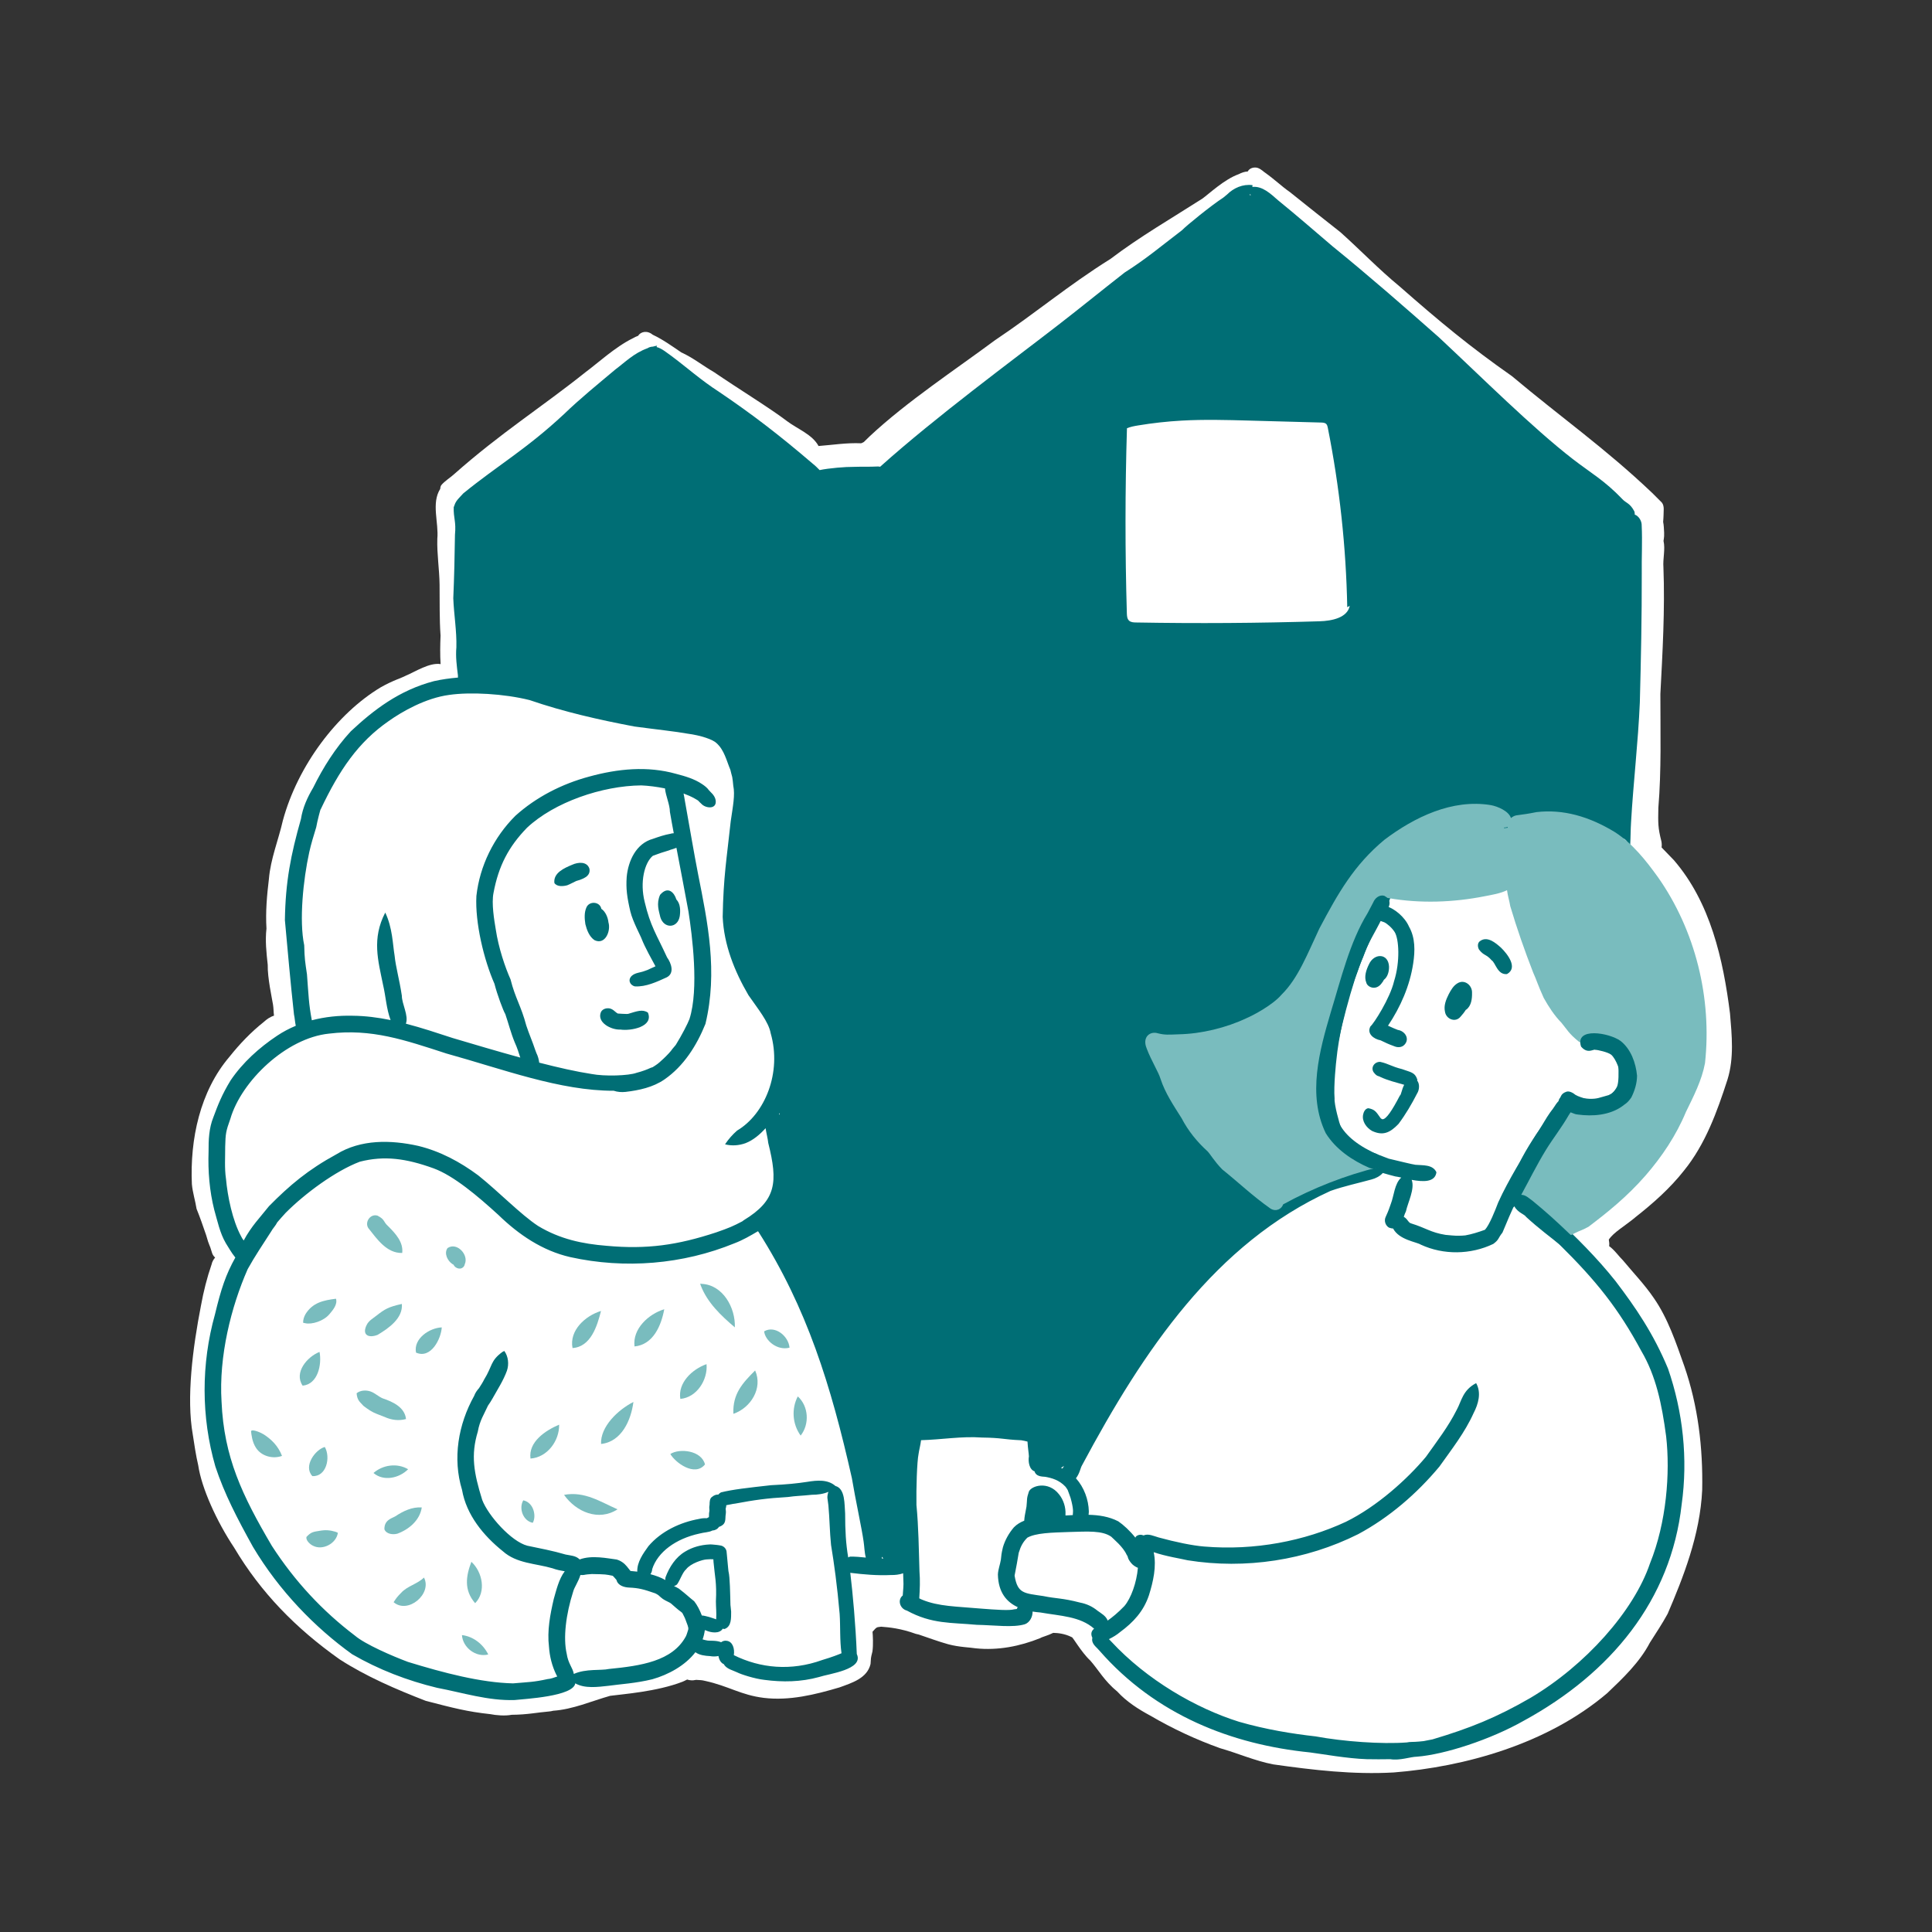 <?xml version="1.0" encoding="UTF-8"?>
<svg id="Layer_1" data-name="Layer 1" xmlns="http://www.w3.org/2000/svg" viewBox="0 0 150 150">
  <rect x="0" y="0" width="150" height="150" fill="#333333" stroke="none"/>
  <defs>
    <style>
      .cls-1 {
        fill: #79bcbe;
      }

      .cls-1, .cls-2, .cls-3 {
        stroke-width: 0px;
      }

      .cls-2 {
        fill: #fff;
      }

      .cls-3 {
        fill: #006e75;
      }
    </style>
  </defs>
  <path class="cls-2" d="m126.943,94.527c1.381-1.083,2.708-2.254,3.797-3.637,1.669-2.057,2.578-4.582,3.382-7.074.519-1.667.339-3.422.195-5.131-.53-4.211-1.523-8.625-4.365-11.911-.318-.323-.632-.65-.945-.977.019-.171.014-.346-.023-.504-.264-1.039-.253-1.384-.23-2.569.243-2.942.155-5.896.157-8.844.171-3.276.361-6.551.237-9.833-.054-.655.158-1.407.007-2.052.036-.262.078-.347.024-1.063-.004-.139-.031-.276-.053-.414.018-.167.023-.335.031-.503-.005-.322.085-.722-.129-.993-.367-.38-.131-.118-.753-.753-3.701-3.514-7.039-5.832-10.89-9.067-3.249-2.277-5.587-4.213-8.725-6.969-1.602-1.316-3.039-2.818-4.582-4.199-1.576-1.245-2.491-1.964-3.928-3.119-.692-.483-1.078-.903-2.005-1.564.082.087-.21-.225-.514-.321-.281-.074-.62.019-.757.283-.241.012-.49.096-.69.206-1.12.395-2.309,1.525-2.827,1.898-2.394,1.534-4.863,2.957-7.132,4.68-3.358,2.102-5.723,4.141-8.992,6.331-3,2.23-6.842,4.76-9.711,7.447-.109.102-.371.356-.45.439-.004.003-.009.006-.013.009-.049.027-.108.056-.153.077-.029.007-.045.011-.063.016-1.104-.049-2.194.128-3.292.212-.476-.897-1.645-1.326-2.438-1.926-1.379-1.049-3.793-2.52-5.664-3.801-.863-.499-1.643-1.128-2.556-1.542-.719-.489-1.429-1.001-2.219-1.372-.428-.36-.937-.236-1.132.085-.148.052-.291.121-.415.196-1.337.647-2.82,2.01-3.629,2.599-3.49,2.787-6.596,4.721-10.255,7.96-.23.22-.735.53-.984.845-.056.09-.077.189-.081.287-.705,1.115-.105,2.605-.224,3.874-.035,1.192.16,2.369.175,3.559.016,1.319-.017,2.639.076,3.958-.031.738-.044,1.476.003,2.211-.855-.138-1.964.589-2.683.89-.367.198-1.017.371-1.982.922-3.364,2.023-6.426,6.061-7.583,10.339-.344,1.513-.951,2.966-1.081,4.523-.156,1.281-.268,2.566-.19,3.858-.108.943-.004,1.878.098,2.817-.024.996.33,2.589.409,3.082.046.266.041.574.077.865-.296.089-.576.284-.795.489-.993.789-1.866,1.702-2.655,2.692-2.304,2.697-3.078,6.426-2.925,9.897.056.649.264,1.277.364,1.921.256.624.529,1.412.744,2.042.247.891.249.649.441,1.322.038.16.131.31.256.416-.121.14-.228.313-.275.532-.357,1.035-.624,2.098-.82,3.175-.647,3.315-1.145,7.19-.641,10.026.118.759.235,1.594.425,2.405.257,1.755,1.434,4.355,2.79,6.388,2.083,3.503,4.786,6.258,8.177,8.662,2.083,1.346,4.395,2.334,6.699,3.23,2.169.562,3.229.84,5.012,1.032.417.086,1.143.153,1.656.05,1.208-.006,2.032-.187,2.884-.256.113-.007.227-.028.337-.058,1.535-.106,2.952-.741,4.424-1.159.978-.132,3.626-.32,5.626-1.096.122-.047.235-.112.353-.169.199.071.426.082.625.038.004-.001.002-0.0.006-.001.103-.004.087-.006.043-.008.001-0-0-0-.003-0-.028-.002-.058-.004-.069-.009.533.041.464.008.807.089,1.8.392,2.76,1.097,4.547,1.315,1.989.24,3.979-.253,5.875-.814.949-.347,2.146-.701,2.408-1.814.046-.536-.007-.356.148-.977.072-.513.032-1.248.006-1.53.369-.433.344-.33.668-.391.626.047,1.521.131,2.69.555.076.021.154.036.231.054.764.256,1.517.54,2.294.756.853.228,1.703.241,2.131.314,1.707.178,3.423-.154,5.007-.793.128-.09.582-.193,1.007-.407.346.006.897.057,1.434.331.059-.068.727,1.155,1.444,1.818.626.707,1.091,1.587,2.109,2.418.706.775,1.622,1.358,2.551,1.859,1.722,1.005,3.54,1.857,5.417,2.527,1.383.394,2.71.984,4.125,1.257,3.098.44,6.228.807,9.361.627,5.49-.434,11.913-2.194,16.567-6.151,1.227-1.166,2.53-2.41,3.319-3.928.471-.739.958-1.469,1.377-2.237,1.191-2.78,2.524-6.115,2.683-9.615.064-3.271-.318-6.534-1.395-9.635-.64-1.804-1.258-3.673-2.355-5.259-.713-1.049-1.597-1.965-2.405-2.939-.291-.277-.666-.822-1.068-1.096.022-.163.007-.333-.025-.498-0-.006.001-.012.001-.018.388-.572,1.201-1.02,2.037-1.708Z"/>
  <g>
    <path class="cls-3" d="m129.497,106.242c-1.115-2.684-2.498-4.719-4.069-6.779-1.44-1.814-3.088-3.441-4.774-5.025-.635-.666-1.26-1.346-2-1.899-.138-.087-.319-.142-.497-.152.521-1.008,1.112-2.023,1.883-3.233.469-.964,1.399-1.928,1.695-2.985.005.002.01.007.015.009,1.011.482,2.173.727,3.255.33.954-.361,1.786-1.27,1.896-2.305.067-.743.13-1.532-.103-2.251-.26-.693-.781-1.377-1.495-1.636-.648-.183-1.57-.308-2.194-.021-.25.159-.479.499-.327.795.579.555.785.199,1.401.287.453.045.177-.038.697.123q.001 0.0.002.001c.045.023.084.047.117.068.584.564.582.792.647,1.058.029.763.029,1.337-.078,1.681-.071.213-.436.714-.843.922-.225.141-1.034.233-1.296.168-.582-.171-.879-.254-1.125-.402-.084-.078-.457-.346-.716-.225-.416.148-.507.474-.411.783-.891.563-1.314,1.729-1.932,2.564-1.013,1.724-2.094,3.417-2.925,5.239-.253.664-.672,1.72-1.02,2.114-.008.004-.011.005-.018.009.028-.034.036-.042-.006.003-.007.004-.013.006-.019.009-.486.174-.98.333-1.489.423-.174.019-.348.028-.523.026-.16.02-.842-.05-1.017-.066-1.167-.19-1.49-.526-2.674-.892-.021-.009-.031-.013-.044-.018-.025-.011-.049-.025-.072-.038-.022-.025-.046-.05-.106-.117-.024-.031-.026-.034-.024-.031-.088-.122-.187-.236-.32-.304.053-.156.105-.308.17-.431.136-.66.71-1.744.443-2.441.879.163,1.818.208,1.922-.59-.286-.617-1.059-.526-1.626-.579-.219-.023-1.377-.312-2.082-.477-.737-.299-3.167-1.061-3.719-2.463-.102-.267-.515-1.727-.48-2.201-.086-1.005.13-2.957.146-3.052.14-1.487.711-4.492,1.609-6.724.501-1.442,1.001-2.537,1.514-3.643.065-.14.137-.277.208-.414.149.077.303.107.381.145.198.091.588.409.808.76.332.529.437,2.292-.049,3.822-.315,1.33-1.577,3.295-1.832,3.5-.31.569.272.991.783,1.082.022.011.045.02.067.032.466.213.385.201,1.031.441.252.1.559.083.757-.127.437-.459.047-1.07-.513-1.153-.185-.065-.49-.203-.713-.307-.02-.008-.032-.013-.05-.02.974-1.456,1.698-3.103,1.957-4.839.146-.953.169-1.984-.322-2.846-.338-.78-1.153-1.415-1.736-1.584.103-.209.2-.42.282-.638.058-.272-.013-.643-.307-.735-.3-.065-.596.13-.746.382-.386.802-.83,1.574-1.223,2.372-1.284,2.705-2.739,6.909-3.039,10.807-.236,2.185-.406,4.728,1.079,6.529.56.584,1.239,1.019,1.97,1.364-.16.044-.317.09-.463.131-1.626.371-3.24.896-4.655,1.796-.594.357-1.165.728-1.724,1.106-2.932-2.69-5.412-5.871-7.295-9.376,1.043-.527,2.086-1.055,3.129-1.582,1.759-.889,3.542-1.795,5.001-3.122,3.959-3.602,4.928-9.713,9.026-13.157,1.095-.92,2.432-1.625,3.861-1.694,1.144-.055,2.263.296,3.369.598,3.119.851,6.34,1.332,9.572,1.431l.459.379c.033-.621.051-1.242.081-1.863.113.057.209.134.274.239.023.026.046.052.067.08.006.006.011.012.017.018.05.039.094.082.133.133.013.008.027.013.038.022.033-.578.028-1.164.065-1.732.178-3.108.549-6.201.682-9.313.089-3.332.156-6.663.15-9.996-.018-1.245.054-2.492-.005-3.735.015-.348-.219-.746-.54-.859.006-.076-.001-.158-.028-.245-.348-.665-.653-.641-.946-.968-1.352-1.417-2.44-2.023-3.817-3.083-3.184-2.467-7.045-6.322-10.408-9.462-2.72-2.402-5.457-4.794-8.275-7.081-1.403-1.197-2.793-2.406-4.225-3.569-.562-.492-1.21-1.12-1.992-1.031.004-.047.019-.091.017-.138-.75-.099-1.463.21-1.988.735-.277.225-.35.291-.297.242-.947.617-2.843,2.158-3.19,2.521-1.719,1.308-2.703,2.167-4.458,3.288-1.782,1.392-3.449,2.752-5.125,4.047-3.585,2.779-9.534,7.154-13.857,11.032-.057-.015-.117-.024-.178-.023-.626.035-1.253.007-1.879.03-.62-.007-1.92.098-2.639.251-.173-.177-.348-.353-.545-.505-2.551-2.184-4.653-3.805-7.259-5.567-1.417-.912-2.538-1.925-3.724-2.804-.347-.238-.719-.574-1.134-.678.012-.036.03-.07.041-.107-.112.019-.214.048-.319.074-.084.003-.169.015-.257.044-.057.02-.113.049-.167.082-1.058.379-1.751,1.095-2.488,1.643-1.352,1.138-2.731,2.251-4.003,3.479-2.934,2.736-5.144,3.974-7.81,6.146-.538.577-.582.603-.745,1.076-.024.876.199,1.091.097,2.142-.022,1.643-.059,3.284-.13,4.926.048,1.272.274,2.538.24,3.812-.068.732.032,1.462.122,2.187-.006.053-.003.106.003.158-.627.055-1.252.138-1.868.278-2.701.708-4.691,2.245-6.451,3.892-1.198,1.295-2.148,2.802-2.925,4.38-.449.752-.813,1.557-.948,2.428-.794,2.796-1.201,4.874-1.247,7.852.211,2.312.431,4.819.705,7.321.063.274.075.593.14.885-.505.211-.993.466-1.452.774-1.388.926-2.664,2.073-3.604,3.459-.687,1.122-.994,1.929-1.343,2.869-.342.843-.38,1.768-.372,2.667-.054,1.514.072,3.054.442,4.524.253.878.432,1.788.898,2.587.171.261.432.745.738,1.113-.749,1.347-1.104,2.429-1.581,4.412-1.078,3.849-1.079,7.97.031,11.812.71,2.143,1.682,4.004,2.924,6.247,2.04,3.416,4.809,6.255,7.695,8.329,2.049,1.19,4.295,2.052,6.596,2.607,1.997.377,3.97,1.018,6.024.948.768-.087,4.558-.277,4.703-1.295.745.421,1.742.283,2.582.19.868-.124,2.121-.192,3.403-.508,1.238-.352,2.542-1.056,3.344-2.1.305.233.766.284,1.135.302.191.037.433.04.654-.007.045.273.177.535.427.64.01.019.013.038.026.057.23.325.659.409,1.003.574.275.146,1.351.498,2.109.581,1.416.191,2.848.164,4.231-.217.774-.261,3.518-.576,2.944-1.79-.089-2.255-.308-4.662-.505-6.304,1.048.129,2.104.222,3.161.171.31.007.643-.029.943-.135.008.183.009.366.018.549.031.382-.027.784-.049,1.177-.418.319-.24,1.023.324,1.172,1.935,1.057,3.435.917,5.409,1.102,1.396.027,2.841.238,3.759-.047.378-.141.601-.59.589-.981.207.032.41.057.603.071,1.555.274,3.08.295,4.173,1.257-.189.164-.296.384-.134.711-.026.099-.027.207.01.317.094.282.356.455.539.679,4.378,5.008,10.287,7.292,16.35,7.902.953.122,2.902.478,4.409.524.604.006,1.212.017,1.819.001.768.122,1.544-.186,2.073-.195,2.117-.163,5.702-1.312,8.334-2.813,6.705-3.671,11.39-9.323,12.218-16.77.497-3.536.105-7.187-1.063-10.558ZM97.068,15.061c.012.033.032.061.046.093l-.098-.013c.016-.028.038-.052.053-.08Zm-36.539,71.362l.003.132c-.015-.028-.034-.051-.051-.078.018-.016.028-.04.048-.054Zm-42.985,5.087c-.121-.825-.055-1.658-.06-2.487.027-1.013.05-1.178.402-2.161.846-2.914,4.332-6.276,7.661-6.612,3.297-.402,5.863.489,9.11,1.543,4.374,1.211,8.82,2.903,12.994,2.893.294.102.627.121.924.088,1.044-.122,2.13-.356,3.007-.962,1.51-1.041,2.511-2.642,3.189-4.318.972-4.052.176-7.868-.573-11.636-.336-1.72-.62-3.45-.933-5.174-.065-.307-.111-.698-.193-1.076.31.113.6.24.852.382.083.048.168.093.248.146.009.007.019.014.03.022.083.088.167.174.258.254.296.332,1.113.445,1.113-.164-.001-.311-.194-.563-.412-.767-.065-.077-.1-.113-.119-.126-.133-.195-.342-.351-.53-.477-.603-.408-1.318-.614-2.016-.796-2.231-.631-4.546-.395-6.754.213-2.101.564-4.114,1.585-5.732,3.047-1.663,1.658-2.763,3.88-3.022,6.219-.112,2.066.578,4.951,1.403,6.823.206.818.68,2.091.842,2.352.25.729.434,1.478.73,2.191.201.435.314.825.432,1.184-1.794-.492-3.626-1.037-5.239-1.516-1.202-.393-2.414-.797-3.643-1.117.231-.627-.314-1.522-.315-2.178-.192-1.281-.471-2.201-.563-3.12-.146-.855-.153-2.131-.724-3.328-1.056,2.035-.554,3.723-.169,5.617.212.903.257,1.857.584,2.729-.973-.2-1.959-.328-2.961-.336-1.059-.026-2.13.084-3.155.353-.243-1.301-.249-1.9-.377-3.569-.144-.986-.187-1.179-.214-2.257-.403-1.917-.079-5.085.392-7.226.146-.658.346-1.299.542-1.943.071-.431.353-1.509.344-1.381,1.446-3.047,2.906-5.212,5.287-6.86,1.024-.727,2.859-1.785,4.701-2.028,1.629-.235,4.244-.095,6.238.405,2.652.912,5.374,1.527,8.126,2.049,1.74.235,3.253.393,4.12.554,1.069.139,1.995.466,2.261.737.608.542.782,1.379,1.078,2.079.042.161.083.359.141.55.031.182.058.387.081.669.151.734-.025,1.578-.198,2.777-.313,2.922-.568,4.295-.623,7.417.097,2.172.916,4.219,2.001,6.078.739,1.071,1.566,2.064,1.726,2.959.877,3.041-.443,6.272-2.608,7.552-.355.31-.682.681-.936,1.068.522.137,1.085.093,1.59-.089.611-.239,1.116-.676,1.558-1.162.062.404.174.814.207,1.147.761,3.036.638,4.453-1.902,5.997-.043.033-.082.062-.12.09-.711.373-.999.498-2.02.854-3.016.993-5.376,1.328-8.506,1.042-1.862-.149-3.616-.511-5.327-1.544-1.363-.9-2.995-2.605-4.641-3.924-1.407-1.046-2.958-1.878-4.67-2.292-2.12-.469-4.441-.518-6.347.657-2.197,1.197-3.633,2.407-5.231,4.028-.702.888-1.352,1.53-1.963,2.663-.081-.111-.156-.222-.207-.336-.659-1.22-1.044-3.069-1.168-4.466Zm31.407-20.706c.167.715.839,1.969.863,2.084.255.657.818,1.658,1.077,2.134-.131.063-.261.126-.311.142-.401.184-.222.117-.535.224-.324.128-.711.127-.982.363-.337.299-.179.736.234.832.858.046,1.693-.351,2.462-.7.634-.317.359-1.103.032-1.553-.83-1.802-1.296-2.423-1.736-4.295-.393-1.561-.012-3.038.613-3.576.016-.009.038-.02.059-.031.398-.148.798-.286,1.206-.403.079-.031.113-.044.127-.05.14-.04.305-.088.458-.153.311,1.649.633,3.296.934,4.946.289,1.855.826,6.01.079,8.347-.127.346-.609,1.278-1.056,1.998-.013.017-.026.034-.039.052-.072.088-.148.173-.221.261-.301.45-1.17,1.2-1.168,1.179-.139.101-.261.181-.378.252-.097.027-.192.061-.276.104-.108.054-.516.216-.973.332-.609.227-2.479.287-3.49.091-1.17-.178-2.579-.498-4.064-.88-.035-.255-.099-.507-.216-.737-0-0-0-0-0-0-.003-.013-.025-.072-.096-.255-.21-.638-.484-1.253-.693-1.892-.404-1.528-.855-2.11-1.222-3.579-.413-.926-.933-2.433-1.15-3.898-.113-.675-.34-2.002-.172-2.819.389-2.091,1.172-3.587,2.599-5.057,2.125-1.992,5.84-3.261,8.876-3.289.561.024,1.202.105,1.838.234.058.597.378,1.251.381,1.815.091.557.201,1.11.301,1.665-.088.002-.177.014-.261.042-.462.083-.909.234-1.351.391-1.308.355-1.927,1.709-2.043,2.964-.063.904.021,1.559.292,2.715Zm4.486,55.708c-.037.114-.118.396-.172.507.007-.017.004-.014-.026.05-1.05,1.907-3.467,2.264-5.963,2.509-.614.14-1.77-.039-2.724.386-.088-.495-.437-.788-.554-1.573-.279-1.209-.072-3.03.51-4.842.075-.294.408-.765.555-1.267.182.022.434-.028.315-.015.333-.043.085-.022.568-.059,1.153.02,1.062.029,1.612.133.011.006.022.013.033.02.135.13.393.461.188.199.03.039.06.077.09.116.001.003-.001.007,0,.01.116.427.605.561 1.0.574.708.033,1.08.124,2.005.447.082.04.161.085.236.136.063.054.151.129.199.177.202.185.452.29.693.412.04.026.07.046.093.061.261.224.511.461.792.66-.004-.003-.011-.008.001.001.024.018.045.038.067.058.009.009.017.019.026.028.052.105.209.398.246.515-.158-.388.127.317.166.454.023.079.037.137.047.179 0.0.007.001.014.001.021.002.034-.002.069-.004.103Zm.463-2.189c-.463-.367-.542-.479-1.186-.978-.122-.079-.256-.137-.385-.202.091-.027.178-.07.246-.142.233-.329.422-.933.697-1.163.342-.456,1.286-.755,1.591-.765.225-.022.385-.019.523-.01.004.058.008.125.013.219.094,1.087.26,1.593.184,3.048.001.452.055.901.022,1.353-0.0.013.006.028.006.042-.185-.07-.381-.124-.55-.182-.187-.037-.379-.113-.57-.116-.158-.421-.371-.827-.591-1.103Zm9.924,4.565c-2.404.863-4.785.641-6.849-.382.079-.497-.089-1.061-.554-1.114-.155-.031-.307.017-.431.109-.4-.165-.949-.088-1.113-.14-.103-.021-.207-.039-.306-.074-.006-.003-.014-.006-.02-.008.082-.227.139-.465.172-.715.027.008.056.013.082.022.392.182,1.065.279,1.309-.135.047.009.09.032.142.024.552-.196.505-.867.51-1.348-.035-.439-.042-.338-.054-.52-.023-.89-.039-2.142-.145-2.575-.011.074-.175-1.885-.151-1.456.02-.262-.163-.5-.412-.571-.108-.028.045.027.083.045-.099-.061-.215-.076-.329-.083.393.041-.538-.081-.684-.055-.656.032-1.308.205-1.872.549-.748.439-1.232,1.202-1.531,1.998-.016.072-.021.143-.014.214-.357-.206-.754-.343-1.157-.452.076-.109.13-.241.138-.399.427-1.323,1.827-2.356,3.662-2.755.393-.106.748-.092,1.005-.236.209-.01.408-.112.511-.281.626-.217.463-.608.531-.993.021-.13.014-.276-.008-.421.002-.01.006-.016.008-.026.027-.082.039-.165.042-.247.228-.031.459-.101.685-.122,1.494-.28,2.457-.418,4.095-.512.604-.09,1.028-.086,1.868-.174.433-.002.885-.056,1.281-.229-.054.152-.085.315-.079.466.066.475.058.417.077.585.097,1.024.099,2.055.207,3.078.236,1.439.475,3.148.666,5.338.068.985.001,2.08.146,3.065-.247.106-.75.305-1.51.529Zm2.174-8.031c-.055.014-.099.039-.144.063-.184-1.118-.233-2.02-.238-3.423-.06-.677.023-1.917-.752-2.126-.6-.525-1.438-.442-2.173-.323-.808.124-1.581.204-2.832.263-1.818.204-2.971.33-3.885.558-.085.046-.15.106-.205.171-.156-.011-.325.04-.495.187-.17.095-.184.421-.18.567-.001-.014-.001-.019-.003-.039,0,.042 0.0.059.001.071-.001.007-.002.015-.003.022-.026.128-.027.278-.007.429-.027.145-.042.291-.036.427-.016.189.002.002.014-.069-.007.052-.013.104-.02.157-.053.022-.104.047-.149.081-.212-.011-.431.008-.61.055-1.477.264-2.952.959-3.935,2.114-.413.571-.898,1.247-.867,1.979-.176-.021-.352-.038-.529-.052-.077-.097-.166-.203-.282-.355-.206-.252-.479-.446-.795-.534-.699-.085-1.922-.361-2.871-.004-.009-.008-.014-.018-.023-.026-.287-.273-.692-.278-1.058-.355-.982-.291-1.982-.478-2.984-.688-1.239-.325-3.034-2.331-3.497-3.552-.658-2.117-.895-3.481-.343-5.305.153-.875.493-1.353.788-2.014.135-.183.252-.384.357-.563.393-.705.837-1.384,1.115-2.146.171-.504.115-1.104-.202-1.54-.052.023-.102.049-.151.079-.948.696-.757,1.084-1.417,2.144-.093.198-.243.426-.397.668-.156.174-.293.366-.376.597-1.233,2.213-1.688,4.848-.941,7.299.338,1.948,1.666,3.558,3.172,4.766,1.077.961,2.544.937,3.856,1.323.305.117.625.176.946.231-.458.592-.666,1.509-.855,2.161-.28,1.208-.518,2.443-.37,3.686.051.762.238,1.514.578,2.2.019.041.045.08.068.12-.254.09-.508.185-.759.203-1.096.24-1.461.226-2.677.332-2.491-.055-5.384-.813-8.157-1.666-1.197-.445-3.339-1.371-4.121-2.044-2.523-1.913-4.669-4.22-6.446-6.965-2.313-3.932-3.718-6.88-3.907-11.202-.219-3.512.741-7.363,2.031-10.287.556-1.005,1.205-1.959,1.824-2.926.123-.233.34-.437.471-.706.203-.237.416-.48.653-.737,1.489-1.496,3.853-3.246,5.755-3.969,1.902-.485,3.582-.262,5.737.518,1.559.577,3.394,2.125,5.024,3.614,1.576,1.53,3.411,2.779,5.579,3.275,4.234.936,8.735.571,12.748-1.073.643-.243,1.235-.587,1.825-.936.013.016.026.032.04.047,3.762,5.902,5.628,11.91,7.252,19.123.256,1.563.783,3.965.912,4.931.057.357.062.835.17,1.236-.408-.041-.816-.083-1.222-.073Zm2.465.137c.006-.042.003-.084.004-.125.039.044.08.087.124.126-.043.002-.085-.002-.128-.001Zm14.144-7.178c-.005.01-.007.015-.014.029-.031.056-.065.112-.098.169-.036-.017-.081-.03-.118-.047.079-.047.156-.097.23-.151Zm-3.611,10.994c-.019.036-.036.074-.051.111-.069.009-.137.015-.206.026-.366.109-1.434.033-2.587-.057-1.891-.169-3.276-.158-4.565-.693-.073-.026-.144-.066-.215-.103.045-.698.073-1.399.016-2.096-.054-1.719-.07-3.44-.235-5.154-.022-1.241.037-3.342.166-3.969.038-.29.15-.686.192-1.06,1.565-.038,3.15-.32,4.72-.205,1.653.024,1.589.147,3.055.211.103.018.361.063.481.101.003.003.006.006.008.009.041.627.084.748.11,1.133-.071.424.03,1.034.439,1.171.094.375.507.407.833.425.507.093,1.079.247,1.565.765.061.083.121.167.173.256.074.208.157.413.226.622.115.396.162.711.16.702.005.045.011.092.017.134.025.16.005.329-.007.493-.189.01-.377.02-.566.03-.001-.025.003-.05-0-.074.03-.557-.152-1.139-.504-1.572-.838-1.07-2.155-.663-2.34-.205-.193.57-.12.586-.184,1.16-.003.014-.004.02-.009.047-.115.633-.14.681-.167,1.049-.297.119-.573.279-.804.517-.383.448-.68.973-.849,1.539-.144.621-.106.55-.159.966-.001.003 0-.001-.001.004-.063.386-.213.755-.231,1.149.029,1.43.712,2.158,1.545,2.541-.008.011-.02.016-.028.027Zm6.211.241c-.392-.322-.848-.531-1.347-.626-1.405-.365-1.848-.298-2.855-.507-1.487-.224-1.992-.179-2.228-1.561-.001-.015-.001-.018-.002-.04.09-.434.265-1.401.319-1.758.165-.537.337-.839.666-1.172.652-.369,1.875-.398,3.255-.443,1.475-.042,2.553-.12,3.258.363.164.174.924.778,1.202,1.409.156.203.011.221.351.642.123.157.343.299.52.367-.094,1.132-.533,2.371-1.054,2.974-.5.518-.918.856-1.293,1.123-.128-.361-.497-.554-.793-.77Zm42.896-3.664c-1.243,3.681-5.008,7.913-9.298,10.448-2.646,1.527-4.69,2.347-7.578,3.208-.265.055-.489.099-.695.136-.151.01-.277.028-.348.035-.456.046-.708.009-.958.069-1.956.148-4.93-.071-7.093-.471-1.732-.192-3.843-.529-5.943-1.136-3.341-1.046-7.156-3.252-9.91-6.224-.064-.058-.124-.123-.182-.189.311-.152.608-.33.873-.554,1.032-.76,1.821-1.619,2.234-2.856.329-1.058.603-2.24.368-3.341.915.32,2.143.509,2.637.628,4.473.72,9.188.001,13.239-2.027,2.414-1.296,4.559-3.149,6.309-5.25.949-1.339,1.975-2.641,2.652-4.148.369-.712.619-1.582.197-2.328-1.052.554-1.125,1.378-1.506,2.072-.655,1.31-1.552,2.466-2.395,3.655-1.426,1.706-3.783,3.849-6.217,5.042-3.196,1.485-7.077,2.25-11.008,1.916-.888-.071-2.236-.349-3.52-.703-.373-.105-.809-.324-1.172-.159-.189-.077-.394-.075-.582.073-.028.031-.036.067-.057.1-.415-.526-.925-.995-1.327-1.267-.724-.373-1.507-.487-2.306-.507.01-.087.021-.176.021-.258-.02-.919-.374-1.88-1.001-2.576.306-.401.345-.811.48-1.023,4.774-8.928,10.349-17.212,19.28-21.287,1.041-.37,2.124-.596,3.187-.89.322-.084.653-.25.878-.504.323.096.646.186.966.266.125.016.29.05.468.089-.531.466-.563,1.417-.817,2.056-.234.684-.254.661-.4,1.012-.134.29-.014.658.262.819.121.045.227.066.322.071.463.886,1.813,1.036,2.148,1.25,1.766.817,3.877.784,5.628-.056.469-.349.332-.402.713-.881.354-.867.688-1.634,1.041-2.375.207.314.597.565.854.815.84.824,1.637,1.691,2.517,2.474,2.884,2.847,4.591,4.984,6.369,8.283,1.135,1.927,1.593,4.104,1.927,6.633.319,2.814.033,6.671-1.255,9.857Z"/>
    <path class="cls-3" d="m107.278,76.329c.068-.071.117-.162.164-.254.306-.227.412-.667.401-1.04-.058-1.045-1.158-1.041-1.551-.179-.215.433-.405.976-.209,1.446.085.339.752.653,1.196.028Z"/>
    <path class="cls-3" d="m113.161,76.341c-.318.187-.509.522-.677.84-.21.418-.406.888-.297,1.363.081.58.81.878,1.206.395.143-.158.291-.34.412-.535.013-.01.027-.01.041-.021.388-.292.452-.842.442-1.296.027-.591-.584-1.081-1.127-.746Z"/>
    <path class="cls-3" d="m114.867,73.099c-.168.163-.141.429-.04.619.38.502.557.344.978.834.304.174.449,1.15,1.195,1.076.884-.486.037-1.561-.449-2.037-.436-.395-1.112-.971-1.685-.492Z"/>
    <path class="cls-3" d="m105.833,86.534c-.111.523.26,1.027.697,1.274.81.373,1.357.179,2.05-.547.553-.738,1.025-1.543,1.444-2.364.183-.281.215-.758-.003-1.013.007-.018.023-.029.028-.048-.204-.611-.534-.58-1.196-.831-.838-.209-1.041-.418-1.687-.56-.422-.029-.764.408-.526.792.279.372.371.274.532.379.593.275,1.226.425,1.85.607-.196.36-.23.782-.336.836-.599,1.15-1.065,1.863-1.359,1.839-.008-.003-.016-.006-.025-.009-.031-.015-.06-.034-.089-.053l-.001-.001c-.018-.022-.017-.021-.022-.026-.007-.009-.013-.017-.02-.026-.005-.007-.001-.002-.013-.017-.322-.458-.421-.627-.917-.724-.236.02-.366.282-.408.491Z"/>
    <path class="cls-3" d="m52.775,71.142c.061-.435.061-.975-.263-1.308-.16-.529-.644-1.08-1.263-.36-.308.693-.091,1.248.019,1.735.27.909,1.341.886,1.506-.067Z"/>
    <path class="cls-3" d="m47.239,71.61c-.035-.368-.232-.848-.557-1.053-.003-.011.002-.022-.002-.033-.138-.534-.921-.576-1.144-.084-.187.407-.154.881-.088,1.313.113.455.304.965.705,1.239.831.407,1.29-.712,1.086-1.382Z"/>
    <path class="cls-3" d="m45.76,67.437c-.194-.576-.889-.502-1.335-.298-.604.251-1.48.629-1.382,1.418.203.305.69.261,1.004.173.239-.093.46-.225.694-.33.469-.141,1.147-.341,1.02-.962Z"/>
    <path class="cls-3" d="m47.857,78.621c-.148-.121-.286-.263-.475-.316-.262-.068-.584.01-.72.259-.361.826.81,1.412,1.503,1.37.776.122,2.601-.196,2.14-1.314-.418-.286-.849-.108-1.52.091-.022.004-.032.006-.046.008-.031.002-.061.004-.092.005-.104.006-.518-.025-.684-.034-.036-.023-.072-.045-.106-.07Z"/>
  </g>
  <path class="cls-2" d="m104.6,47.144c-.091-4.678-.596-9.347-1.51-13.935-.021-.104-.045-.213-.119-.289-.098-.1-.253-.11-.393-.114-1.871-.051-3.741-.102-5.612-.153-1.741-.048-3.484-.095-5.223.003-1.137.064-2.271.19-3.395.377-.29.048-.581.101-.851.217-.146,4.789-.149,9.582-.008,14.371.006.2.021.422.166.56.139.134.351.145.544.148,4.752.084,9.507.053,14.257-.093.951-.029,2.158-.269,2.338-1.203"/>
  <g>
    <path class="cls-1" d="m128.709,68.083c-.942-1.304-1.957-2.587-3.321-3.472-2.025-1.237-4.042-1.797-6.089-1.56-.802.159-.75.134-1.579.255-.144.027-.288.104-.41.207-.168-.545-1.043-.911-1.568-1.005-2.992-.493-5.934.938-8.268,2.701-2.338,1.953-3.563,4.09-5.042,6.89-.923,1.955-1.639,3.851-2.926,5.118-.69.812-2.198,1.609-2.738,1.839-1.557.736-3.485,1.21-5.238,1.247-.832.031-1.086.06-1.632-.078-.328-.104-.706-.01-.881.292-.16.28-.102.618.017.902.351.93.917,1.824,1.069,2.344.359,1.107,1.024,2.081,1.637,3.058.511.98,1.198,1.829,2.014,2.568.21.212.5.742,1.136,1.399,1.319,1.06,2.315,2.03,3.761,3.055.446.258.856.013.973-.337,2.337-1.277,4.837-2.256,7.422-2.893-1.513-.308-2.727-1.532-3.338-2.951-.611-1.419-.692-3.011-.585-4.551.304-4.392,2.037-8.541,3.747-12.597.131-.311.282-.632.529-.853.142.021.286.036.418.071,2.464.428,5.031.333,7.48-.153.49-.098,1.18-.2,1.708-.466.05.418.186.832.252,1.245.518,1.742,1.117,3.454,1.776,5.146.29.646.343.918.822,1.975.386.688.819,1.356,1.37,1.923.066.087-.044-.059-.071-.092.538.65.63.92,1.429,1.564.306.175.782.194,1.001-.123.01-.019.008-.041.015-.061.042.02.077.052.12.07.449.189.938.272,1.376.484,1.205.583,1.773,2.209,1.193,3.416-.58,1.207-2.205,1.779-3.413,1.201-.371-.177-.776-.451-1.154-.29-.225.095-.362.321-.484.533-1.005,1.746-2.009,3.492-3.013,5.238-.194.338-.396.718-.306,1.097.076.323.346.56.601.773.818.684,1.636,1.369,2.454,2.053-.001.009-.001.017-.001.026l-.043.036c.014-.003.027-.009.042-.012-.003.091.008.181.049.263.195.5.795.451,1.179.196.61-.302.502-.19,1.126-.524,1.445-1.092,2.985-2.321,4.43-3.976,1.283-1.479,2.386-3.125,3.139-4.938.594-1.22,1.235-2.45,1.483-3.796.548-5.038-.741-10.305-3.666-14.456Zm-11.924-3.785c-.006-.016-.017-.028-.023-.044.097 0.0.192-.011.281-.05.006.021.013.041.019.061-.092.013-.185.017-.277.032Z"/>
    <path class="cls-1" d="m31.228,97.28c.097-.837-.509-1.49-1.054-2.042-.474-.421-.242-.53-.865-.856-.564-.167-1.009.505-.715.964.677.847,1.423,1.965,2.633,1.934Z"/>
    <path class="cls-1" d="m36.082,98.161c.337-.73-.605-1.751-1.334-1.262-.297.408.003,1.006.387,1.25.022.013.048.024.072.037.136.308.621.459.834.096.025-.041.03-.081.041-.121Z"/>
    <path class="cls-1" d="m29.324,103.635c.85-.511,1.97-1.282,1.877-2.397-1.051.229-1.331.406-1.964.901-.278.219-.611.4-.77.731-.391.792.159,1.041.857.766Z"/>
    <path class="cls-1" d="m25.579,102.03c.27-.319.642-.754.507-1.197-.956.119-1.809.292-2.367,1.195-.114.205-.197.438-.179.675.052.014.105.023.158.03.5.122,1.438-.165,1.88-.703Z"/>
    <path class="cls-1" d="m24.809,104.962c-.96.376-2.006,1.604-1.312,2.62,1.184-.109,1.502-1.643,1.312-2.62Z"/>
    <path class="cls-1" d="m32.299,105.015c1.162.52,1.951-1.081,1.999-1.957-.964.042-2.211.879-1.999,1.957Z"/>
    <path class="cls-1" d="m29.848,110.005c.524.244,1.111.326,1.674.168-.097-.92-1.034-1.345-1.813-1.606-.334-.143-.597-.413-.942-.535-.349-.118-.788-.1-1.08.142.046.575.282.685.535.98.32.248.658.481,1.039.624.112.045.653.256.588.227Z"/>
    <path class="cls-1" d="m24.253,114.605c1.1.061,1.429-1.467.965-2.261-.728.192-1.697,1.489-.965,2.261Z"/>
    <path class="cls-1" d="m20.487,111.373c-.17-.117-.916-.454-.996-.256.024.225.079.849.395,1.308.415.638,1.309.872,2.009.61-.309-.801-.842-1.291-1.408-1.662Z"/>
    <path class="cls-1" d="m31.687,114.071c-.855-.502-1.959-.345-2.69.291.786.677,2.006.402,2.69-.291Z"/>
    <path class="cls-1" d="m25.132,118.812c-.102.005-.202.023-.303.038-.503.081-.675.086-1.039.481-.048.264.266.566.515.682.75.387,1.811-.177,1.927-1.007-.24-.131-.722-.226-1.1-.195Z"/>
    <path class="cls-1" d="m24.743,118.862c.029-.004.058-.006.086-.011.01-.002.017-.003.027-.004-.039.005-.093.012-.114.015Z"/>
    <path class="cls-1" d="m24.871,118.844c-.005.001-.009.001-.014.002.041-.005.064-.008.014-.002Z"/>
    <path class="cls-1" d="m30.856,119.073c.901-.33,1.744-1.044,1.89-2.036-.757-.051-1.441.283-2.054.689-.256.155-.867.273-.846,1.01.147.375.664.434,1.01.337Z"/>
    <path class="cls-1" d="m31.143,123.666c-.334.345-.35.377-.583.728,1.112.955,3.013-.654,2.357-1.913-.508.502-1.283.649-1.774,1.185Z"/>
    <path class="cls-1" d="m36.598,121.257c-.411,1.083-.604,2.185.291,3.213.882-.884.567-2.423-.291-3.213Z"/>
    <path class="cls-1" d="m46.662,101.783c-1.21.367-2.478,1.506-2.211,2.88,1.423-.096,1.915-1.713,2.211-2.88Z"/>
    <path class="cls-1" d="m49.265,104.538c1.456-.142,2.072-1.623,2.308-2.888-1.212.365-2.482,1.522-2.308,2.888Z"/>
    <path class="cls-1" d="m54.503,99.681c.003-.002-.106-.02-.139-.02.014.05.026.101.044.149.514,1.335,1.577,2.338,2.645,3.246.055-1.536-.932-3.289-2.55-3.376Z"/>
    <path class="cls-1" d="m52.821,108.611c1.28-.113,2.143-1.483,2.034-2.699-1.117.394-2.24,1.454-2.034,2.699Z"/>
    <path class="cls-1" d="m56.94,109.769c1.35-.461,2.303-1.989,1.688-3.367-.953.961-1.759,1.795-1.688,3.367Z"/>
    <path class="cls-1" d="m62.162,111.458c.704-.889.622-2.282-.223-3.041-.504.966-.415,2.159.223,3.041Z"/>
    <path class="cls-1" d="m59.326,103.365c.082.719,1.017,1.518,1.973,1.268-.07-.887-1.117-1.765-1.973-1.268Z"/>
    <path class="cls-1" d="m52.046,112.887c.362.648,1.887,1.806,2.689.811-.269-1.091-1.97-1.272-2.689-.811Z"/>
    <path class="cls-1" d="m46.665,112.109c1.592-.167,2.334-1.848,2.513-3.261-1.203.612-2.571,1.917-2.513,3.261Z"/>
    <path class="cls-1" d="m41.188,113.242c1.301-.088,2.25-1.378,2.223-2.632-1.066.452-2.399,1.34-2.223,2.632Z"/>
    <path class="cls-1" d="m43.792,116.061c.944,1.328,2.682,2.075,4.154,1.122-1.3-.564-2.555-1.426-4.154-1.122Z"/>
    <path class="cls-1" d="m40.627,116.485c-.369.634-.01,1.605.736,1.745.296-.502.085-1.574-.736-1.745Z"/>
    <path class="cls-1" d="m35.865,126.948c.066.975,1.087,1.752,2.042,1.504-.393-.797-1.161-1.403-2.042-1.504Z"/>
  </g>
  <g>
    <path class="cls-3" d="m105.824,74.329c.383-1.146.854-1.771,1.474-3.029.138-.378,1.138-1.249.173-1.753-.377-.102-.72.183-.855.519-.195.378-.163.306-.441.838-1.376,2.23-2.069,5.131-2.846,7.663-.887,3.001-1.836,6.435-.399,9.412.771,1.246,2.059,2.119,3.386,2.693.388.171,1.154-.037,1.019-.566-.242-.573-.61-.523-.816-.671-2.93-1.488-3.301-3.123-2.979-6.647.319-2.165,1.502-6.751,2.283-8.46Z"/>
    <path class="cls-3" d="m125.821,80.819c-.882-.643-3.568-1.098-3.068.436.515.617.976.166,1.108.255.189-.004.981.188,1.195.354.017.009.031.022.047.033.369.335.707,1.25.7,1.709-0.0.028-.002.055-.004.083-.038.164-.131.564-.199.736-.003.005-.007.013-.02.042-.024.047-.047.085-.066.116-.022.023-.038.04-.05.052-.343.251-.234.222-.566.388-.775.212-.88.3-1.483.289-.112-.006-.544-.045-.703-.056-.292-.077-.567-.222-.876-.231-.016-.002-.013-.002-.023-.003.049.008.129.025.163.051-.205-.113-.473-.129-.676-.002-.178.117-.267.264-.296.415-.285.3-.497.741-.695,1.049-.856,1.273-1.766,2.522-2.418,3.918-.426.852-.991,1.74-1.381,2.566-.153.468.26.977.742.836.122-.036.226-.108.316-.195.312.523.784.599.924.827.979.894,1.887,1.569,2.671,2.193.53.357,1.306,1.586,1.946.899.143-.279-.006-.625-.236-.81-.347-.314-.656-.666-1.011-.97-1.135-1.085-1.847-1.723-2.862-2.558-.271-.188-.527-.466-.876-.475-.006 0-.011.004-.017.004.637-1.166,1.225-2.36,1.92-3.493.559-.909,1.226-1.747,1.755-2.675.035-.064.093-.146.155-.239.014.004.024.006.037.01.174.059.336.151.524.159,1.157.158,2.459.056,3.437-.633.202-.176.39-.209.722-.695.26-.52.441-1.105.442-1.689-.092-.989-.477-2.065-1.277-2.695Z"/>
  </g>
</svg>